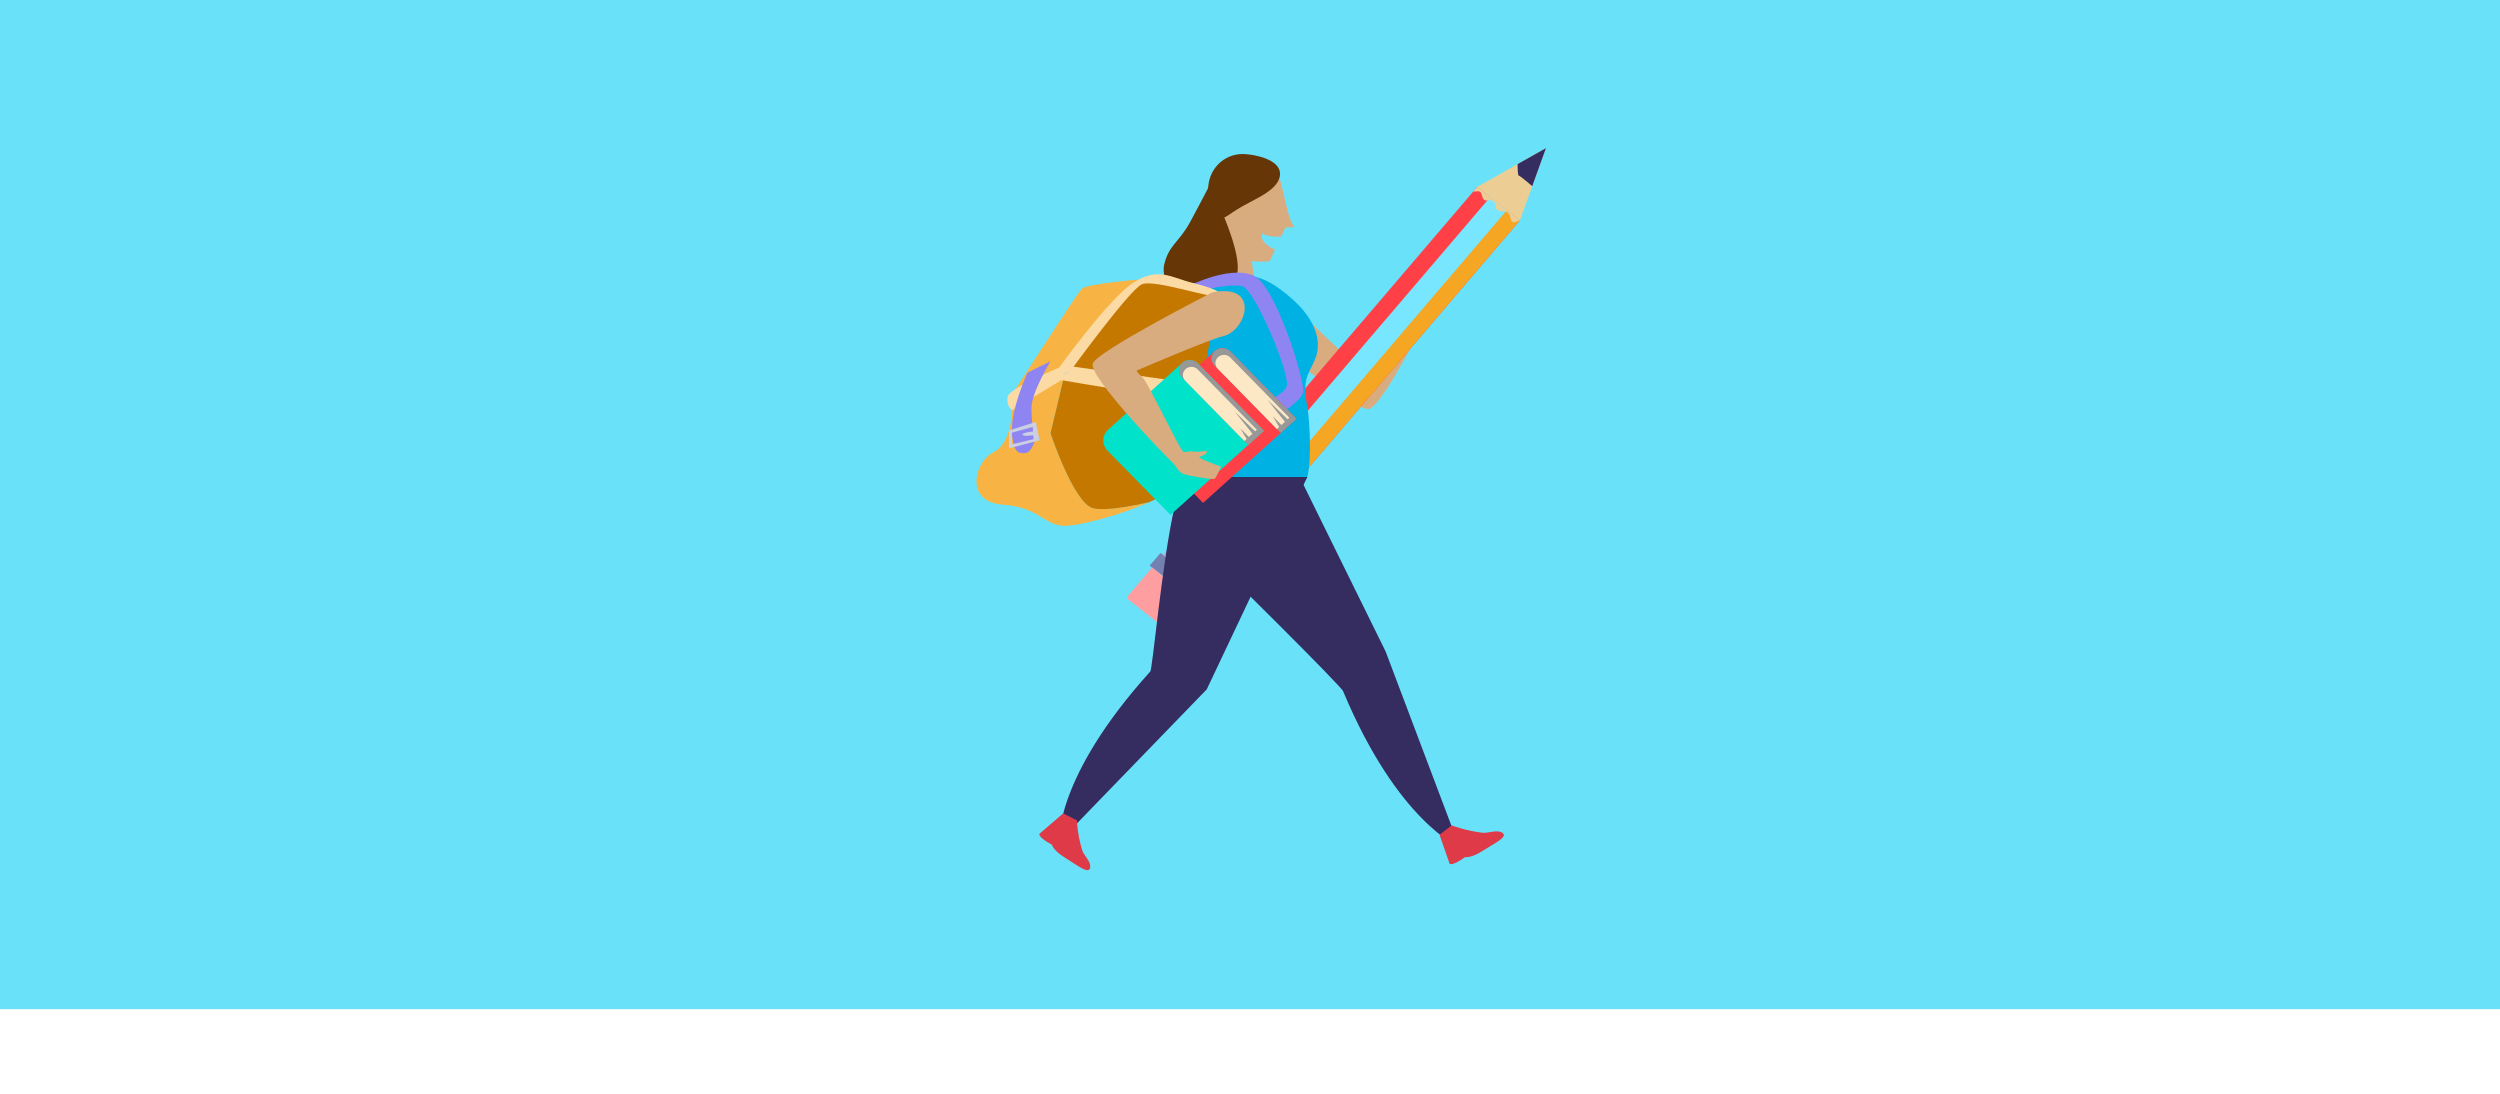 <?xml version="1.0" encoding="UTF-8"?>
<svg xmlns="http://www.w3.org/2000/svg" viewBox="0 0 1090 476.88">
  <defs>
    <style>      .cls-1 {        fill: #ff4147;      }      .cls-2 {        fill: #de3a47;      }      .cls-3 {        fill: #c57800;      }      .cls-4 {        fill: #7380b1;      }      .cls-5 {        fill: #ff9ea1;      }      .cls-6 {        fill: #8e85f2;      }      .cls-7 {        fill: #a8b0ce;      }      .cls-8 {        fill: #69e2f9;      }      .cls-9 {        fill: #00b2e3;      }      .cls-10 {        isolation: isolate;      }      .cls-11 {        fill: #00e2ca;      }      .cls-12 {        fill: #f7b445;      }      .cls-13 {        fill: #fce8c5;      }      .cls-14 {        fill: #663606;      }      .cls-15 {        fill: #352c60;      }      .cls-16 {        fill: #ecce95;      }      .cls-17 {        fill: #fbdaa3;      }      .cls-18 {        fill: #78e6ff;      }      .cls-19 {        fill: #cacfe1;      }      .cls-20 {        fill: #d8ac7f;      }      .cls-21 {        fill: #f5a623;      }      .cls-22 {        fill: #989898;        mix-blend-mode: multiply;      }    </style>
  </defs>
  <g class="cls-10">
    <g id="Capa_1">
      <rect class="cls-8" width="1090" height="440"></rect>
      <g>
        <path class="cls-20" d="M546.95,143.73s43.39,34.75,49.51,34.64,27.93-44.59,28.58-46.53,3.38-4.31,3.28-6.62-2.17-12.58-3.2-12.93-6.04-.38-6.04-.38c0,0,.38,10.65-.62,9.91s-1.71-2.43-3.75-1.93c0,0,2.66,4.22,2.77,6.34,0,0,1.47,1.4,1.39,2.84s-23.48,24.95-24.52,27.6-2.01,3.59-2.01,3.59c0,0-25.25-23.18-28.59-27.79-6.04-8.35-28.79-5.98-16.81,11.27Z"></path>
        <g>
          <polygon class="cls-1" points="644.04 81.5 515.36 232.18 526.17 240.65 533.99 246.77 662.56 96.21 662.67 96.08 644.04 81.5"></polygon>
          <polygon class="cls-21" points="654.74 90.09 526.17 240.65 533.99 246.77 662.56 96.21 654.74 90.09"></polygon>
          <polygon class="cls-18" points="649.72 85.94 521.04 236.63 528.31 242.32 656.99 91.64 649.72 85.94"></polygon>
          <polygon class="cls-16" points="674.03 64.58 661.67 71.55 644.04 81.5 662.67 96.08 668.05 81.16 674.03 64.58"></polygon>
          <path class="cls-16" d="M662.67,96.08s-2.56,1.22-3.37.59c-.8-.63-.55-2.91-1.94-4-1.39-1.09-3.07-.18-4.48-1.03-1.42-.85.04-2.36-1.77-3.78-1.81-1.42-2.9.16-4.02-.73-1.12-.89-.72-2.72-1.78-3.46-1.06-.75-2.26.15-2.93-.22l1.66-1.94,18.63,14.59Z"></path>
          <path class="cls-15" d="M674.03,64.58l-12.36,6.97c0,2.27.1,4.96.51,5.02.71.09,5.87,4.6,5.87,4.6l5.98-16.58Z"></path>
          <polygon class="cls-4" points="517.44 227.66 512.72 233.19 533.86 249.74 538.58 244.21 517.44 227.66"></polygon>
          <polygon class="cls-4" points="505.98 241.09 501.25 246.62 522.39 263.17 527.12 257.64 505.98 241.09"></polygon>
          <polygon class="cls-7" points="513.78 234.03 507.04 241.92 525.67 256.51 532.41 248.61 513.78 234.03"></polygon>
          <path class="cls-5" d="M502.31,247.46l-10.69,12.51c-.34.39-.27.97.14,1.29l17.73,13.88c.41.32,1.01.26,1.35-.13l10.69-12.51-19.22-15.04Z"></path>
        </g>
        <path class="cls-15" d="M566.29,207.25l37.87,76.86,32.18,85.25s-26.79-10.8-50.69-67.85c.65-.92-53.61-54.46-53.61-54.46l34.25-39.82Z"></path>
        <polygon class="cls-20" points="533.33 106.22 529.71 126.04 547.43 125.47 544.69 106.29 533.33 106.22"></polygon>
        <path class="cls-20" d="M533.36,76.96c6.15-.77,20.97-4.26,24.87,1.88,0,0,1.99,7.82,3,12.39,1.02,4.56,3,7.82,3,7.82l-3.76.12-1.85,3.94c-2.37.15-6.24.13-8.2-1.33-1.04.38-.85,4.3,5.51,7.06l-2.38,5.08s-10.79,1.39-19.02-3.54c-8.24-4.93-7.32-32.64-1.17-33.42Z"></path>
        <path class="cls-9" d="M542.95,120.77c-28.18-2-20.91,33.18-18.23,49.57,1.29,7.88-5.88,46.83,1.7,49.94,4.84,1.99,12.61,1.73,17.9,1.31,4.19-.33,24.62-9.45,25.67-13.62,2.04-8.09.93-25.53,0-30.59-.72-3.89-1.43-8.67-.29-12.5,1.21-4.08,3.93-7.32,4.67-11.62,1.53-8.87-4.55-17.31-11.24-23.15-6.28-5.49-15.25-12.04-24.33-9.22"></path>
        <path class="cls-14" d="M528.44,95.59c.09.07.19.12.29.15,3.08.82,6.28-1.52,8.62-3.11,2.79-1.9,5.52-3.37,8.53-4.95,4.42-2.32,12.42-6.31,12.22-12.07-.21-6.14-10.86-8.23-15.65-8.44-6.18-.26-11.55,3.18-14.13,8.48-1.65,3.38-1.81,7.15-1.53,10.82.14,1.78.24,8.01,1.65,9.12Z"></path>
        <path class="cls-14" d="M529.92,75.84s-6.15,12-11.05,21.01c-4.91,9.01-9.27,9.87-11.31,18.62-2.04,8.75,11.49,31.54,15.95,17.42,4.47-14.12,11.33-5.36,15.27-11.99,3.94-6.64-6.24-29.04-6.24-29.04l-2.62-16.02Z"></path>
        <path class="cls-15" d="M569.98,207.97l-43.83,92.58-64.37,66.47s-2.26-27.75,39.73-74.24c.87.1,5.12-47.82,10.57-71.68,1.81-7.93,9.78-13.13,9.78-13.13h48.12Z"></path>
        <path class="cls-2" d="M469.53,357.65s.21,6.19,2.25,12.88c.82,2.69,4.15,5.15,3.47,7.96s-6.12-1.61-10.84-4.5c-2.73-1.67-5.08-3.65-5.75-5.67-6.59-3.61-5.43-4.82-5.43-4.82l10.3-8.85,6,3.01Z"></path>
        <path class="cls-2" d="M632.93,359.88s6.01,2.29,13.23,3.18c2.91.36,6.59-1.58,9,.14s-3.99,4.73-8.64,7.71c-2.69,1.73-5.53,3-7.73,2.78-6.09,4.34-6.79,2.84-6.79,2.84l-4.36-12.58,5.28-4.07Z"></path>
        <path class="cls-6" d="M521.87,123.12s15.71-7.17,24.81-2.9,21.02,41.53,21.57,50.06-49.57,30.98-49.57,30.98v-11.51s41.94-14.87,42.48-21.86c.55-6.99-14.36-42.05-19.63-43.14s-14.84,1.3-14.84,1.3l-10.81-1.3,5.99-1.62Z"></path>
        <g>
          <path class="cls-12" d="M500.87,219c-13.08,5.87-29.29,9.82-35.35,10.24-10.09.7-11.54-8.01-28.36-9.22-16.81-1.21-12.27-18.79-4.09-22.79,8.18-4.01,8.18-18.45,8.18-18.45l22.84-15.32-6.07,25.41s10.12,30.63,18.58,32.71c5,1.24,16.06-.75,24.27-2.58Z"></path>
          <path class="cls-3" d="M524.23,169.06s-.21,23.33-5.32,36.17c-2.04,5.13-9.35,9.88-18.03,13.78h0c-8.21,1.83-19.27,3.82-24.27,2.58-8.46-2.09-18.58-32.71-18.58-32.71l6.07-25.41,2.13-1.43,1.17-.27,56.84,7.29Z"></path>
          <polygon class="cls-12" points="467.39 161.77 466.22 162.04 466.75 161.68 467.39 161.77"></polygon>
          <path class="cls-12" d="M441.53,171.6s27.81-43.46,30.12-45.68c2.32-2.22,24.72-4.01,24.72-4.01l-26.09,33.24-7.22,8.87-17.99,6-3.54,1.57Z"></path>
          <path class="cls-3" d="M531.09,129.05l-7.09,38.57-58.47-6.99s23.7-35.99,32.99-39.02,34.88,5.92,32.58,7.44Z"></path>
          <path class="cls-17" d="M523.99,167.63s5.88,3.34.96,5.81c-4.91,2.47-62.16-7.71-62.16-7.71l-21.54,13.05s-2.59-1.57-1.91-5.74,24.81-13.7,24.81-13.7l59.84,8.29Z"></path>
          <path class="cls-17" d="M466.75,161.68s25.76-35.37,31.08-37.72c5.32-2.35,30.12,6.26,33.26,5.09,3.14-1.17-2.04-3.5-11.18-5.73-9.13-2.23-14.99-7.16-25.9,0s-33.26,38.36-33.26,38.36c0,0,4.67,1.81,6,0Z"></path>
          <path class="cls-6" d="M458.02,157.51s-8.31,13.7-8.31,20.36,1.36,14.75,1.36,14.75c0,0-1.64,4.96-4.23,4.96s-4.26.1-5.32-6,.27-14.71,6.41-29.08l10.09-4.98Z"></path>
          <path class="cls-19" d="M451.62,184l-11.69,3.65v7.83l13.33-3.52-1.64-7.96ZM441.2,193.7v-5.04l9.24-2.57v2.02s-5.28.55-4.62,1.46c.66.91,4.62.17,4.62.17l.23,1.74-9.46,2.22Z"></path>
          <polygon class="cls-19" points="464.33 162.48 466.22 162.04 464.09 163.46 464.33 162.48"></polygon>
        </g>
        <g>
          <g>
            <path class="cls-1" d="M565.26,182.61l-40.73,36.65-27.53-28.05c-2.54-2.58-2.4-6.65.3-9.08l32.33-29.09c1.94-1.75,4.99-1.66,6.81.2l28.82,29.37Z"></path>
            <path class="cls-22" d="M565.26,182.61l-6.85,6.16-28.98-29.53c-1.73-1.77-1.64-4.54.2-6.2h0c1.94-1.74,4.99-1.65,6.81.2l28.82,29.37Z"></path>
            <path class="cls-13" d="M561.43,182.83l-8.83-8.53,7.64,9.6-1.56,1.41-3.73-3.8,2.77,4.67-.98.89-25.81-26.3c-1.42-1.44-1.35-3.71.16-5.07.75-.68,1.72-1,2.68-.97.96.03,1.91.41,2.61,1.13l25.81,26.3-.76.68Z"></path>
          </g>
          <g>
            <path class="cls-11" d="M551.08,187.83l-40.73,36.65-27.53-28.05c-2.54-2.58-2.4-6.65.3-9.08l32.33-29.09c1.94-1.75,4.99-1.66,6.81.2l28.82,29.37Z"></path>
            <path class="cls-22" d="M551.08,187.83l-6.85,6.16-28.98-29.53c-1.73-1.77-1.64-4.54.2-6.2h0c1.94-1.74,4.99-1.65,6.81.2l28.82,29.37Z"></path>
            <path class="cls-13" d="M547.25,188.05l-8.83-8.53,7.64,9.6-1.56,1.41-3.73-3.8,2.77,4.67-.98.89-25.81-26.3c-1.42-1.44-1.35-3.71.16-5.07.75-.68,1.72-1,2.68-.97.96.03,1.91.41,2.61,1.13l25.81,26.3-.76.68Z"></path>
          </g>
        </g>
        <path class="cls-20" d="M528.55,127.47s-49.91,25.49-52.09,30.98,32.71,41.5,34.35,42.81,2.91,4.61,5.18,5.39,12.99,2.78,13.72,2,2.64-5.22,2.64-5.22c0,0-10.45-3.65-9.36-4.26s3-.61,3.27-2.61c0,0-5.09.78-7.18.09,0,0-1.91.78-3.27.17s-15.36-30.19-17.54-32.11-2.73-3.13-2.73-3.13c0,0,31.9-13.73,37.62-14.97,10.35-2.24,16.58-23.32-4.62-19.14Z"></path>
      </g>
    </g>
  </g>
</svg>
